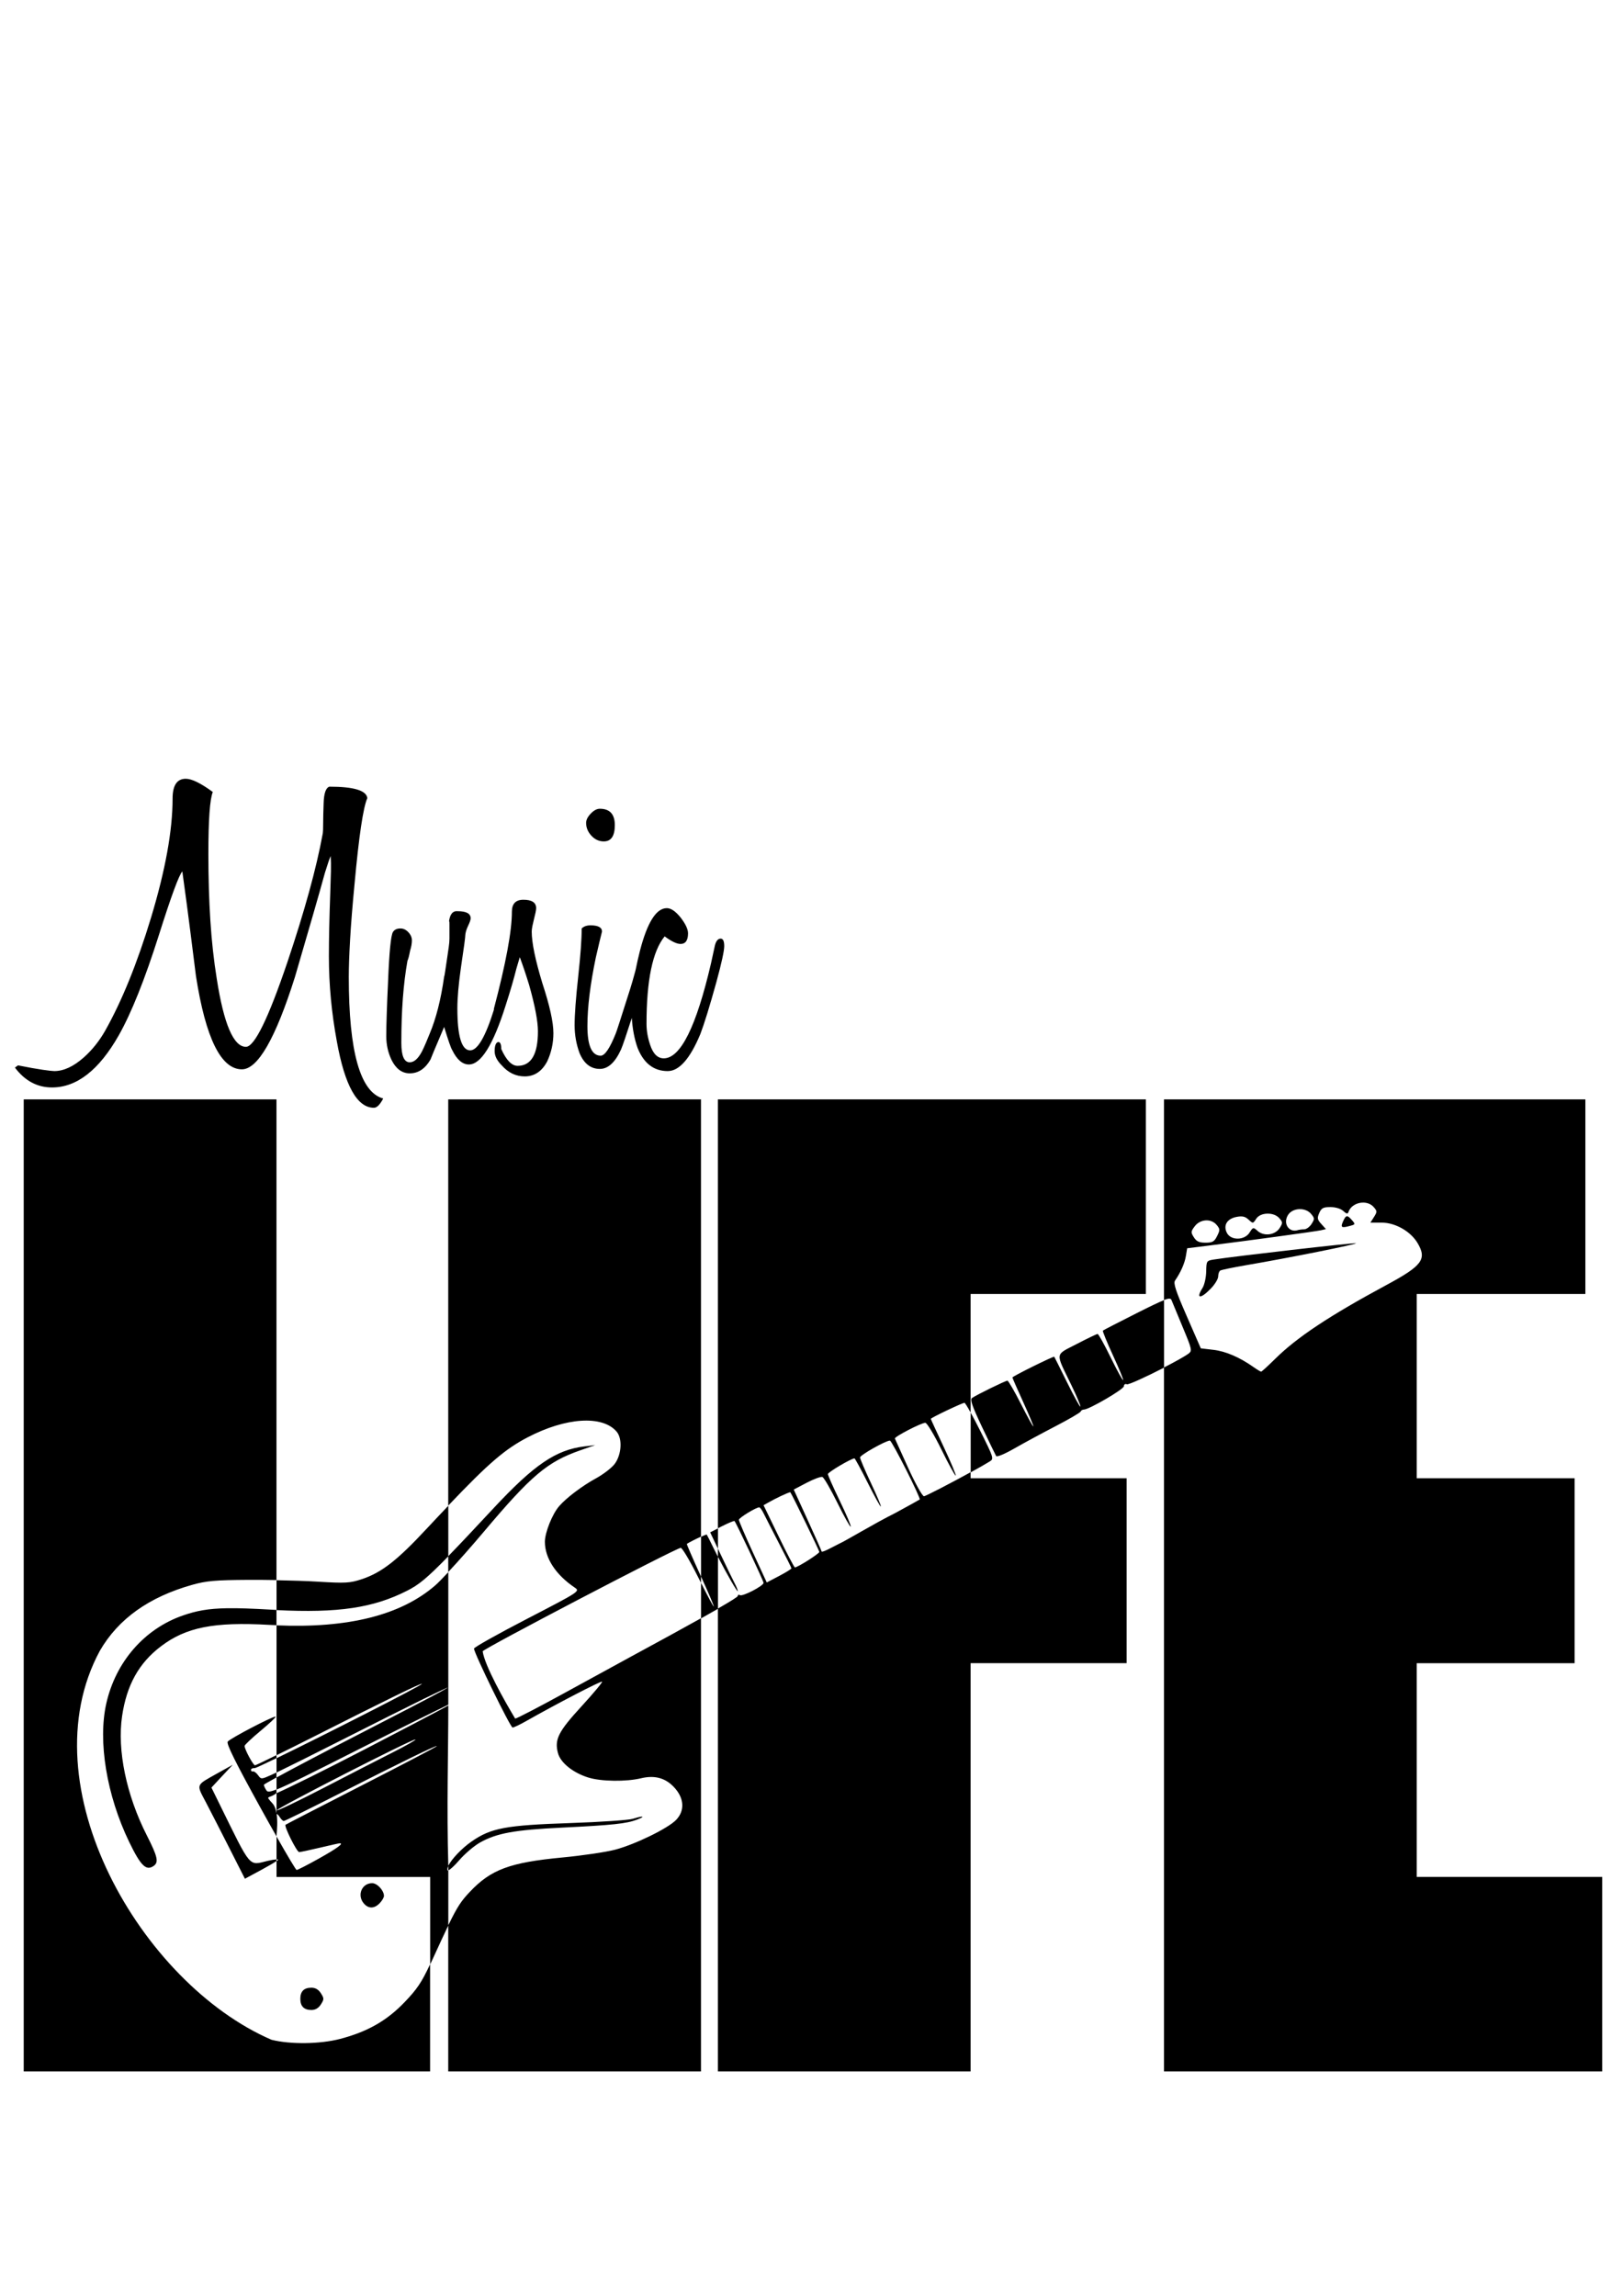<?xml version="1.0" encoding="UTF-8" standalone="no"?>
<!-- Created with Inkscape (http://www.inkscape.org/) -->

<svg
   xmlns:dc="http://purl.org/dc/elements/1.1/"
   xmlns:cc="http://creativecommons.org/ns#"
   xmlns:rdf="http://www.w3.org/1999/02/22-rdf-syntax-ns#"
   xmlns:svg="http://www.w3.org/2000/svg"
   xmlns="http://www.w3.org/2000/svg"
   xmlns:inkscape="http://www.inkscape.org/namespaces/inkscape"
   version="1.1"
   width="744.094"
   height="1052.362"
   id="svg2">
  <defs
     id="defs4">
    <inkscape:path-effect
       effect="spiro"
       id="path-effect3004" />
  </defs>
  <g
     transform="translate(0,0.002)"
     id="layer1">
    <path
       d="m 10.875,503.938 0,445.562 186.312,0 0,-49.125 c -3.97,8.461 -6.009,11.429 -11.594,17.281 -8.161,8.551 -17.056,13.644 -29.625,16.938 -9.217,2.415 -22.789,2.591 -31.5,0.406 C 64.684,909.119 12.314,818.579 45.781,756.688 c 8.458,-14.623 22.506,-24.658 42.406,-30.25 6.408,-1.801 10.672,-2.159 25.406,-2.25 3.878,-0.024 8.511,0.007 13.156,0.094 l 0,-220.344 -115.875,0 z m 194.625,0 0,186.219 c 18.689,-19.697 26.258,-26.017 36.406,-31.312 17.531,-9.147 34.248,-10.223 40.781,-2.625 2.736,3.183 2.318,10.484 -0.844,14.781 -1.31,1.781 -5.195,4.787 -8.625,6.656 -6.226,3.393 -13.516,8.878 -16.875,12.75 -3.159,3.641 -6.544,12.146 -6.531,16.344 0.022,7.512 4.957,15.074 13.719,21 2.432,1.645 2.292,1.763 -21.875,14.281 -13.384,6.933 -24.344,13.074 -24.344,13.656 0,2.057 16.682,36.188 17.688,36.188 0.561,0 3.357,-1.328 6.188,-2.938 13.562,-7.709 34.414,-18.539 34.844,-18.094 0.265,0.274 -3.968,5.352 -9.406,11.281 -10.728,11.696 -12.487,15.212 -10.812,21.5 1.174,4.407 6.936,9.022 13.969,11.188 5.904,1.818 17.26,1.955 24.125,0.312 6.557,-1.569 11.672,-0.003 15.75,4.812 4.068,4.804 4.202,10.204 0.344,14.25 -3.724,3.905 -18.823,11.267 -28.031,13.688 -4.195,1.102 -15.048,2.704 -24.125,3.562 -24.12,2.281 -32.8,5.519 -42.469,15.781 -3.771,4.003 -5.515,6.345 -9.844,15.281 l 0,-25.094 c -0.157,0.044 -0.291,0.057 -0.344,-0.031 -0.242,-0.405 -0.102,-1.127 0.312,-2 l 0,1.969 c 0.796,-0.232 2.79,-2.033 4.938,-4.531 2.581,-3.002 6.882,-6.675 9.562,-8.188 7.67,-4.328 15.823,-5.814 37.625,-6.875 23.167,-1.127 29.63,-1.824 34.438,-3.656 2.626,-1.001 3.052,-1.491 1.844,-1.344 -0.725,0.088 -2.064,0.406 -3.844,0.969 -1.889,0.597 -14.71,1.472 -28.5,1.938 -29.753,1.004 -36.392,2.239 -45.344,8.438 -4.627,3.204 -9.221,8.156 -10.688,11.125 -0.788,-26.757 0,-51.85 0,-73.438 -6.454,3.499 -21.044,11.155 -38.312,20.094 -18.639,9.648 -33.911,17.215 -40.438,20.094 l 0,9.219 c -0.294,-1.766 -0.829,-3.319 -1.719,-4.375 -3.885,-4.333 -1.795,-1.949 1.688,-4.906 l 0,-1.656 c -3.213,1.268 -4.081,1.169 -4.531,0.531 -0.688,-0.975 -1.25,-2.184 -1.25,-2.656 0,-0.154 2.204,-1.412 5.781,-3.375 l 0,-2.281 c -0.783,0.377 -1.853,0.898 -2.219,1.062 -4.73,2.126 -4.825,2.126 -6.219,0.188 -0.778,-1.082 -1.841,-1.859 -2.344,-1.719 -0.503,0.14 -0.906,-0.193 -0.906,-0.719 0,-0.526 0.772,-0.877 1.719,-0.812 0.352,0.024 4.447,-1.891 9.969,-4.562 l 0,-1.375 c -5.674,2.793 -9.593,4.656 -9.844,4.656 -0.834,0 -4.781,-7.333 -4.781,-8.875 0,-0.45 3.288,-3.564 7.312,-6.906 4.025,-3.342 7.133,-6.265 6.906,-6.5 -0.018,-0.019 -0.07,-0.034 -0.125,-0.031 -1.707,0.071 -20.619,9.946 -21.812,11.438 -0.732,0.914 3.341,9.154 14.844,30.031 2.715,4.928 5.194,9.341 7.5,13.406 0.294,-3.151 0.554,-7.079 0.062,-10.312 0.485,0.248 0.951,0.682 1.312,1.281 0.666,1.106 1.556,2 1.969,2 0.413,0 11.252,-5.32 24.094,-11.844 30.166,-15.324 45.706,-22.902 46.094,-22.5 0.171,0.177 -15.298,8.267 -34.344,18 -19.046,9.733 -34.8,17.866 -35.031,18.062 -0.762,0.648 5.178,12.558 6.25,12.531 0.577,-0.014 4.81,-0.907 9.406,-2 4.597,-1.093 8.719,-2.017 9.156,-2.031 2.099,-0.069 -1.144,2.308 -9.594,7.031 -5.098,2.849 -9.648,5.188 -10.125,5.188 -0.329,0 -4.119,-6.354 -9.219,-15.344 l 0,10.531 c 0.397,-0.022 0.712,-0.009 0.781,0.062 0.066,0.068 -0.274,0.359 -0.781,0.719 l 0,7.25 70.438,0 0,40.062 c 0.336,-0.716 0.664,-1.387 1.031,-2.188 3.163,-6.897 5.407,-11.785 7.25,-15.594 l 0,66.844 115.875,0 0,-207.719 c -7.884,4.412 -18.487,10.215 -32.281,17.688 -5.678,3.076 -19.636,10.722 -31.031,16.969 -11.395,6.247 -21.248,11.344 -21.875,11.344 -4.749,-7.913 -13.893,-24.052 -14.906,-30.844 0.014,-1.037 87.062,-46.525 90.781,-47.438 0.634,-0.156 4.227,5.894 8,13.438 0.461,0.921 0.873,1.726 1.312,2.594 l 0,-2.906 c -0.1,-0.219 -0.18,-0.404 -0.281,-0.625 -3.542,-7.728 -6.326,-14.16 -6.188,-14.281 0.603,-0.528 3.994,-2.223 6.469,-3.344 l 0,-200.438 -115.875,0 z m 123.625,0 0,196.594 1.875,-0.938 c 2.986,-1.515 5.575,-2.574 5.75,-2.375 0.879,0.997 13.312,27.469 13.312,28.344 0,1.377 -9.655,6.387 -10.844,5.625 -0.521,-0.334 -0.969,-0.17 -0.969,0.375 0,0.377 -3.097,2.325 -9.094,5.781 l 0,-23.719 c 3.926,7.636 9.075,16.623 9.094,15.688 0.01,-0.474 -0.646,-2.074 -1.438,-3.562 -0.791,-1.488 -3.641,-7.37 -6.344,-13.062 l -1.312,-2.781 0,-9.312 -3.562,1.812 3.531,7.438 0,3.719 c -0.665,-1.294 -1.315,-2.562 -1.875,-3.719 -1.628,-3.364 -3.096,-6.258 -3.25,-6.438 -0.014,-0.017 -0.054,-0.014 -0.125,0 -0.332,0.064 -1.34,0.52 -2.469,1.031 l 0,18.219 c 3.397,7.435 6.003,13.585 5.844,13.75 -0.144,0.149 -2.683,-4.575 -5.844,-10.812 l 0,16.25 c 2.999,-1.678 5.54,-3.12 7.719,-4.375 l 0,212.031 115.875,0 0,-187.125 71.531,0 0,-84.781 -71.531,0 0,-2.75 c -8.955,4.921 -20.628,11 -21.406,11 -0.715,0 -3.951,-5.81 -7.188,-12.906 -3.237,-7.096 -5.984,-13.181 -6.125,-13.531 -0.321,-0.799 12.068,-7.219 13.938,-7.219 0.772,0 4.045,5.444 7.438,12.344 3.332,6.776 6.256,12.097 6.5,11.844 0.244,-0.253 -2.206,-6.129 -5.469,-13.062 -3.262,-6.933 -5.938,-12.751 -5.938,-12.938 0,-0.478 14.46,-7.357 15.438,-7.344 0.239,0.003 1.331,1.768 2.812,4.438 l 0,-54.344 80.344,0 0,-89.188 -196.219,0 z m 204.531,0 0,91.969 c 2.398,-0.916 3.122,-0.747 3.438,0.031 0.387,0.956 2.697,6.55 5.156,12.438 4.183,10.013 4.373,10.793 2.75,12.031 -1.674,1.277 -6.288,3.819 -11.312,6.406 l 0,-30.844 c -2.269,0.867 -6.053,2.693 -12.5,5.938 -8.367,4.211 -15.355,7.816 -15.562,8.031 -0.207,0.215 1.857,5.305 4.625,11.312 2.768,6.008 4.876,11.116 4.656,11.344 -0.22,0.228 -2.791,-4.425 -5.688,-10.344 -2.896,-5.919 -5.584,-10.781 -6,-10.781 -0.416,-0.002 -4.719,2.072 -9.562,4.594 -10.16,5.291 -9.919,3.462 -2.469,18.844 2.505,5.172 4.353,9.608 4.125,9.844 -0.228,0.236 -2.97,-4.772 -6.094,-11.094 -3.124,-6.322 -5.757,-11.598 -5.875,-11.75 -0.289,-0.371 -19.188,8.985 -19.188,9.5 0,0.222 2.209,5.281 4.938,11.25 2.729,5.969 4.823,11.015 4.656,11.188 -0.166,0.172 -2.72,-4.47 -5.688,-10.312 -2.968,-5.842 -5.757,-10.646 -6.188,-10.656 -0.879,-0.01 -14.233,6.527 -16.219,7.938 -0.991,0.704 0.029,3.699 4.562,13.25 3.219,6.781 6.138,12.788 6.469,13.344 0.348,0.584 3.904,-0.9 8.438,-3.5 4.311,-2.472 12.814,-7.059 18.906,-10.219 6.092,-3.159 11.226,-6.162 11.406,-6.656 0.18,-0.494 0.838,-0.906 1.469,-0.906 2.38,-0.011 18.375,-9.34 18.375,-10.719 0,-0.826 0.574,-1.194 1.375,-0.875 0.758,0.302 9.36,-3.694 17,-7.625 l 0,322.594 200.906,0 0,-89.156 -85.031,0 0,-97.969 72.375,0 0,-84.781 -72.375,0 0,-84.469 77.312,0 0,-89.188 -193.188,0 z M 625.125,551.25 c 1.751,0.045 3.483,0.688 4.656,2.031 1.645,1.885 1.649,2.183 0.125,4.594 l -1.625,2.562 5.219,0 c 6.227,0 13.278,4.033 16.438,9.406 4.329,7.361 2.137,10.323 -14.25,19.156 -26.111,14.074 -40.971,23.918 -51.031,33.844 -3.286,3.242 -6.19,5.91 -6.469,5.906 -0.279,-0.004 -1.846,-0.947 -3.469,-2.094 -6.359,-4.493 -12.758,-7.246 -18.344,-7.906 l -5.844,-0.688 -6.438,-14.75 c -5.04,-11.526 -6.218,-15.089 -5.375,-16.312 2.6,-3.774 4.434,-7.951 4.969,-11.25 l 0.594,-3.562 9.812,-1.219 c 19.852,-2.498 49.23,-6.513 51.5,-7.031 l 2.312,-0.531 -2.125,-2.344 c -1.855,-2.047 -1.966,-2.722 -0.938,-5.062 0.992,-2.258 1.817,-2.688 5.125,-2.688 2.361,0 4.713,0.713 5.875,1.781 1.444,1.327 2.051,1.461 2.375,0.5 0.95,-2.819 3.989,-4.419 6.906,-4.344 z m -29.469,3 c 2.053,-0.085 4.165,0.641 5.469,2.219 1.616,1.957 1.623,2.291 0.188,4.562 -0.857,1.355 -2.381,2.469 -3.406,2.469 -1.025,0 -2.467,0.202 -3.188,0.438 -0.72,0.236 -1.88,0.191 -2.562,-0.094 -2.58,-1.077 -3.325,-4.247 -1.625,-6.938 1.059,-1.676 3.072,-2.572 5.125,-2.656 z M 581,556.312 c 2.078,-0.055 4.231,0.609 5.5,2.062 1.63,1.868 1.659,2.203 0.188,4.531 -2.048,3.241 -7.195,3.925 -10.094,1.344 -2.02,-1.799 -2.123,-1.775 -3.719,0.75 -2.285,3.616 -8.543,3.705 -10.375,0.156 -1.786,-3.46 0.03,-6.493 4.406,-7.344 2.648,-0.515 3.971,-0.204 5.531,1.25 2.004,1.868 2.051,1.843 3.5,-0.406 0.975,-1.513 2.984,-2.288 5.062,-2.344 z m 36.469,1.219 c -0.592,0.092 -1.079,0.88 -1.75,2.406 -1.223,2.783 -0.7,3.081 3.531,1.906 2.134,-0.593 2.173,-0.722 0.594,-2.531 -1.094,-1.253 -1.783,-1.873 -2.375,-1.781 z m -64.656,1.875 c 1.875,-0.108 3.749,0.579 5,2.094 1.56,1.889 1.571,2.321 0.188,5.094 -1.281,2.568 -2.098,3.031 -5.312,3.031 -2.925,0 -4.147,-0.575 -5.344,-2.469 -1.443,-2.283 -1.423,-2.641 0.438,-5.094 1.258,-1.659 3.156,-2.549 5.031,-2.656 z m 68.844,10.469 c -0.886,-0.306 -55.935,6.008 -65.125,7.469 -3.375,0.537 -3.436,0.639 -3.531,5.531 -0.054,2.76 -0.82,6.141 -1.719,7.562 -3.155,4.992 -0.863,5.1 3.875,0.188 1.839,-1.906 3.344,-4.387 3.344,-5.531 0,-1.144 0.418,-2.354 0.938,-2.688 0.52,-0.333 5.958,-1.462 12.062,-2.5 19.283,-3.278 51.211,-9.667 50.156,-10.031 z m -176.625,77.656 0,27.375 c 3.712,-2.04 7.002,-3.916 8.781,-5.031 1.896,-1.188 1.754,-1.686 -4.406,-14 -1.608,-3.215 -3.124,-6.091 -4.375,-8.344 z M 408,660.344 c 0.893,0 14.268,26.443 13.656,27 -0.179,0.163 -5.176,2.923 -11.125,6.156 -10.204,5.103 -22.221,12.497 -26.062,14.25 -6.667,3.481 -7.875,3.969 -7.875,3.188 0,-0.21 -2.85,-6.639 -6.344,-14.281 l -6.344,-13.875 5.969,-3.125 c 3.28,-1.717 6.501,-2.898 7.188,-2.625 0.686,0.273 3.787,5.616 6.875,11.875 3.088,6.259 5.835,11.143 6.094,10.875 0.258,-0.268 -1.993,-5.564 -5,-11.781 -3.007,-6.217 -5.469,-11.751 -5.469,-12.312 0,-0.851 10.739,-7.188 12.188,-7.188 0.252,0 3,5.046 6.094,11.219 3.093,6.173 5.796,11.055 6,10.844 0.204,-0.211 -1.871,-5.103 -4.594,-10.875 -2.722,-5.772 -4.938,-10.995 -4.938,-11.625 0,-1.079 11.766,-7.719 13.688,-7.719 z M 272.875,662.406 267.969,663 c -13.065,1.563 -23.12,8.398 -41.781,28.438 -9.213,9.893 -15.664,16.742 -20.656,21.875 l 0,-23.094 c -3,3.162 -6.242,6.562 -9.875,10.469 -13.573,14.593 -20.717,20.177 -29.812,23.188 -5.406,1.79 -7.441,1.905 -20.281,1.125 -4.717,-0.286 -11.766,-0.526 -18.781,-0.656 l 0,13.688 c 28.279,1.418 44.391,-1.002 59.875,-8.875 5.129,-2.608 8.756,-5.38 18.844,-15.75 l 0,7.188 c 4.585,-4.901 10.679,-11.78 16.312,-18.469 21.786,-25.87 29.161,-32.074 44.188,-37.312 l 6.875,-2.406 z m 89.344,21.625 c 0.059,-0.006 0.112,-0.019 0.125,0 1.054,1.543 13.281,26.718 13.281,27.344 0,0.801 -9.927,7.094 -11.188,7.094 -0.336,0 -3.684,-6.417 -7.469,-14.25 l -6.906,-14.25 2.219,-1.25 c 3.226,-1.87 9.05,-4.603 9.938,-4.688 z m -14.125,6.906 c 0.364,0 1.275,1.271 2.031,2.812 0.757,1.542 3.911,7.716 7.031,13.719 3.12,6.003 5.688,11.141 5.688,11.438 0,0.297 -2.544,1.871 -5.656,3.5 L 351.531,725.375 345.125,711.5 c -3.513,-7.625 -6.375,-14.305 -6.375,-14.844 0,-0.909 7.863,-5.719 9.344,-5.719 z m -142.562,29.719 c -2.664,2.848 -4.811,5.043 -6.062,6.125 -15.745,13.61 -39.87,19.647 -72.688,18.25 l 0,59.531 c 4.675,-2.302 10.493,-5.177 16.938,-8.438 34.02,-17.214 49.307,-24.675 49.688,-24.281 0.49,0.508 -45.981,24.104 -66.625,34.094 l 0,6.562 c 4.883,-2.353 16.818,-8.289 29.625,-14.781 14.871,-7.538 31.857,-16.067 37.75,-18.938 22.285,-10.855 10.435,-4.407 -30.625,16.688 -15.729,8.081 -29.394,15.275 -36.75,19.312 l 0,5.531 c 4.963,-1.959 15.54,-7.259 39.125,-19.188 17.528,-8.865 32.886,-16.471 39.625,-19.719 l 0,-60.75 z m -101.5,16.531 c -8.599,0.142 -13.971,1.169 -20.156,3.312 -17.639,6.113 -30.79,21.184 -35.125,40.25 -3.952,17.383 0.134,42.218 10.5,63.625 5.293,10.93 7.753,13.316 11.188,10.938 2.42,-1.675 1.828,-4.27 -3.125,-14 -9.377,-18.421 -13.651,-39.028 -11.344,-54.656 2.106,-14.264 7.677,-24.302 17.75,-31.969 11.53,-8.775 24.322,-11.319 49.719,-9.875 1.127,0.064 2.205,0.109 3.312,0.156 l 0,-7 c -0.966,-0.048 -1.911,-0.099 -2.906,-0.156 -8.348,-0.481 -14.653,-0.71 -19.812,-0.625 z m 86.438,60.156 c 0.244,0.253 -4.348,2.862 -10.188,5.812 -5.84,2.951 -20.238,10.349 -32,16.438 -11.762,6.089 -21.375,10.692 -21.375,10.219 0,-1.011 62.909,-33.146 63.562,-32.469 z m -83.75,11.594 -6.906,3.844 c -10.309,5.793 -9.901,4.81 -5.281,13.625 2.238,4.27 7.14,13.85 10.906,21.281 l 6.844,13.5 7.812,-4.219 c 3.005,-1.621 5.477,-3.07 6.656,-3.906 l 0,-0.75 c -0.858,0.049 -2.317,0.269 -3.938,0.656 -8.975,2.145 -7.372,4.044 -22.25,-26.188 l -3.625,-7.375 4.875,-5.25 4.906,-5.219 z m 63.906,54.281 c -4.799,0 -7.057,5.591 -3.781,9.344 2.12,2.429 4.769,2.383 7.219,-0.156 1.082,-1.121 1.969,-2.627 1.969,-3.344 0,-2.507 -3.089,-5.844 -5.406,-5.844 z M 142.781,911.125 c -3.415,0 -5.094,1.674 -5.094,5.094 0,3.42 1.678,5.125 5.094,5.125 1.827,0 3.266,-0.857 4.344,-2.562 1.492,-2.361 1.492,-2.733 0,-5.094 -1.078,-1.706 -2.516,-2.562 -4.344,-2.562 z"
       transform="translate(0,-0.002)"
       id="path3170"
       style="fill:#000000" />
    <g
       id="layer1-2" />
    <path
       d="m 85.188,356.969 c -4.049,1.4e-4 -6.063,3.022 -6.062,9.094 -5.5e-5,14.577 -3.295,32.788 -9.906,54.656 -6.347,20.921 -13.372,38.214 -21.062,51.844 -2.702,4.725 -5.942,8.752 -9.719,12.125 -4.725,4.185 -9.242,6.281 -13.562,6.281 -0.671,0 -2.445,-0.188 -5.281,-0.594 C 16.758,489.969 12.975,489.287 8.25,488.344 L 6.844,489.375 c 4.589,6.071 10.249,9.094 17,9.094 11.336,-10e-6 21.548,-7.951 30.594,-23.875 5.804,-10.26 11.931,-25.592 18.406,-45.969 5.672,-17.955 9.267,-27.673 10.75,-29.156 1.487,10.664 2.707,19.975 3.719,27.938 1.011,7.962 1.856,14.631 2.531,20.031 4.453,28.479 11.477,42.719 21.062,42.719 7.286,0 15.403,-14.101 24.312,-42.312 3.106,-10.66 5.799,-19.916 8.094,-27.812 2.294,-7.896 4.173,-14.569 5.656,-19.969 1.215,-3.913 2.085,-6.472 2.625,-7.688 0.136,1.891 0.193,4.234 0.125,7 -0.068,2.766 -0.177,6.114 -0.312,10.031 -0.404,11.2 -0.625,20.84 -0.625,28.938 -1.3e-4,12.959 1.226,25.968 3.656,39.062 3.645,20.245 9.31,30.375 17,30.375 1.351,-10e-6 2.763,-1.416 4.25,-4.25 -10.528,-2.834 -15.781,-21.401 -15.781,-55.688 -1.4e-4,-4.317 0.19,-10.007 0.594,-17.094 0.404,-7.087 1.084,-15.553 2.031,-25.406 2.022,-22.136 3.984,-35.315 5.875,-39.5 -0.404,-3.509 -6.203,-5.25 -17.406,-5.25 -1.619,0.544 -2.489,3.047 -2.625,7.5 -0.136,3.777 -0.219,6.8 -0.219,9.094 -1.2e-4,2.299 -0.052,3.932 -0.188,4.875 -1.483,8.098 -3.581,17.028 -6.281,26.812 -2.7,9.785 -5.993,20.486 -9.906,32.094 -8.774,25.917 -15.118,38.875 -19.031,38.875 -5.672,10e-6 -10.138,-10.403 -13.375,-31.188 -1.351,-8.37 -2.33,-17.27 -2.938,-26.719 -0.608,-9.449 -0.906,-19.63 -0.906,-30.562 -7.2e-5,-15.656 0.68,-25.106 2.031,-28.344 -5.532,-4.049 -9.673,-6.062 -12.375,-6.062 z M 275,370.719 c -1.351,1.2e-4 -2.739,0.734 -4.156,2.219 -1.417,1.485 -2.125,2.903 -2.125,4.25 0,2.163 0.785,4.12 2.406,5.875 1.621,1.755 3.529,2.625 5.688,2.625 3.373,1.1e-4 5.062,-2.472 5.062,-7.469 -2e-5,-4.992 -2.286,-7.5 -6.875,-7.5 z m -35.062,41.719 c -3.509,8e-5 -5.25,1.823 -5.25,5.469 0,8.91 -2.781,23.798 -8.312,44.719 0.048,0.016 0.079,0.016 0.125,0.031 -3.876,12.482 -7.532,18.813 -10.938,18.812 -3.913,10e-6 -5.875,-6.427 -5.875,-19.25 -3e-5,-2.43 0.136,-5.178 0.406,-8.281 0.27,-3.104 0.679,-6.562 1.219,-10.344 0.675,-4.589 1.193,-8.129 1.531,-10.625 0.338,-2.496 0.5,-4.023 0.5,-4.562 0.136,-1.215 0.571,-2.572 1.312,-4.125 0.741,-1.553 1.125,-2.668 1.125,-3.344 -4e-5,-2.158 -1.962,-3.25 -5.875,-3.25 -2.294,-0.268 -3.655,1.339 -4.062,4.844 0.136,-0.54 0.219,-0.132 0.219,1.219 -3e-5,1.215 -3e-5,3.394 0,6.5 -3e-5,1.079 -0.111,2.333 -0.312,3.75 -0.202,1.417 -0.447,3.047 -0.719,4.938 -0.404,2.562 -0.704,4.609 -0.906,6.094 -0.202,1.485 -0.364,2.353 -0.5,2.625 -1.483,10.528 -3.718,19.294 -6.688,26.312 -0.54,1.347 -1.083,2.654 -1.625,3.938 -0.542,1.283 -1.141,2.618 -1.812,3.969 -1.755,3.373 -3.63,5.062 -5.656,5.062 -2.566,0 -3.844,-2.967 -3.844,-8.906 -1e-5,-7.291 0.214,-14.068 0.688,-20.344 0.474,-6.275 1.182,-12.048 2.125,-17.312 0.136,-0.268 0.329,-0.788 0.531,-1.531 0.202,-0.743 0.416,-1.774 0.688,-3.125 0.54,-1.755 0.812,-3.309 0.812,-4.656 -2e-5,-1.351 -0.546,-2.603 -1.625,-3.75 -1.079,-1.147 -2.274,-1.719 -3.625,-1.719 -1.619,7e-5 -2.762,0.546 -3.438,1.625 -0.943,1.487 -1.706,9.109 -2.25,22.875 -0.268,5.532 -0.458,10.352 -0.594,14.469 -0.136,4.117 -0.219,7.572 -0.219,10.406 0,3.917 0.815,7.564 2.438,10.938 2.022,4.049 4.803,6.094 8.312,6.094 3.913,0 7.07,-2.096 9.5,-6.281 1.079,-2.698 2.169,-5.314 3.25,-7.812 1.081,-2.498 2.088,-4.893 3.031,-7.188 1.891,6.212 3.117,9.724 3.656,10.531 2.158,4.457 4.718,6.688 7.688,6.688 5.532,0 11.141,-8.983 16.812,-26.938 2.189,-6.759 3.824,-12.39 4.969,-17 0.575,-1.922 1.168,-3.868 1.562,-5.25 1.351,3.645 2.798,7.894 4.281,12.75 2.702,9.585 4.031,16.661 4.031,21.25 -2e-5,10.528 -3.101,15.812 -9.312,15.812 -2.698,0 -5.206,-2.591 -7.5,-7.719 1e-5,-2.162 -0.459,-3.219 -1.406,-3.219 -1.079,0.272 -1.625,1.684 -1.625,4.25 1e-5,2.158 1.088,4.31 3.25,6.469 2.97,3.373 6.482,5.062 10.531,5.062 4.453,0 7.882,-2.286 10.312,-6.875 1.887,-4.049 2.844,-8.38 2.844,-12.969 -2e-5,-4.992 -1.689,-12.614 -5.062,-22.875 -3.238,-10.66 -4.875,-18.555 -4.875,-23.688 -1e-5,-0.671 0.111,-1.518 0.312,-2.531 0.202,-1.013 0.449,-2.046 0.719,-3.125 0.27,-1.079 0.515,-2.086 0.719,-3.031 0.204,-0.945 0.281,-1.628 0.281,-2.031 -2e-5,-2.566 -1.958,-3.844 -5.875,-3.844 z m 65.781,3.844 c -4.86,7e-5 -8.97,6.535 -12.344,19.625 -0.743,2.931 -1.378,5.724 -1.906,8.406 -0.096,0.359 -0.187,0.779 -0.281,1.125 -0.809,2.97 -1.543,5.529 -2.219,7.688 -4.317,13.634 -6.552,20.52 -6.688,20.656 -2.702,6.747 -4.988,10.125 -6.875,10.125 -4.049,0 -6.094,-4.521 -6.094,-13.562 -10e-6,-8.638 1.282,-19.123 3.844,-31.406 0.676,-2.97 1.247,-5.418 1.719,-7.375 0.472,-1.956 0.853,-3.479 1.125,-4.562 -10e-6,-1.886 -1.772,-2.844 -5.281,-2.844 -1.755,7e-5 -3.088,0.494 -4.031,1.438 0,2.43 -0.136,5.508 -0.406,9.219 -0.27,3.711 -0.679,8.039 -1.219,13.031 -0.544,4.996 -0.949,9.325 -1.219,12.969 -0.27,3.643 -0.406,6.695 -0.406,9.125 0,4.457 0.763,8.701 2.25,12.75 2.022,4.856 5.128,7.281 9.312,7.281 3.781,0 7.021,-2.967 9.719,-8.906 0.773,-1.77 2.439,-6.708 4.938,-14.469 0.335,5.175 1.232,9.79 2.688,13.844 2.834,7.019 7.438,10.531 13.781,10.531 5.264,0 10.244,-5.664 14.969,-17 1.755,-4.593 4.207,-12.488 7.312,-23.688 2.43,-8.909 3.625,-14.435 3.625,-16.594 -4e-5,-2.294 -0.542,-3.437 -1.625,-3.438 -1.211,6e-5 -2.081,1.009 -2.625,3.031 -0.132,0.54 -0.733,3.316 -1.812,8.312 -6.751,29.019 -13.962,43.531 -21.656,43.531 -2.834,10e-6 -4.934,-2.096 -6.281,-6.281 -1.083,-3.238 -1.625,-6.425 -1.625,-9.531 -10e-6,-19.977 2.776,-33.347 8.312,-40.094 3.106,2.294 5.527,3.469 7.281,3.469 2.294,5e-5 3.437,-1.633 3.438,-4.875 -3e-5,-1.886 -1.143,-4.311 -3.438,-7.281 -2.294,-2.834 -4.391,-4.25 -6.281,-4.25 z"
       transform="translate(0,-0.002)"
       id="path3179"
       style="font-size:202.459px;font-style:normal;font-variant:normal;font-weight:300;font-stretch:normal;line-height:125%;letter-spacing:0px;word-spacing:0px;fill:#000000;fill-opacity:1;stroke:none;font-family:Honey Script;-inkscape-font-specification:Honey Script Light" />
  </g>
</svg>

